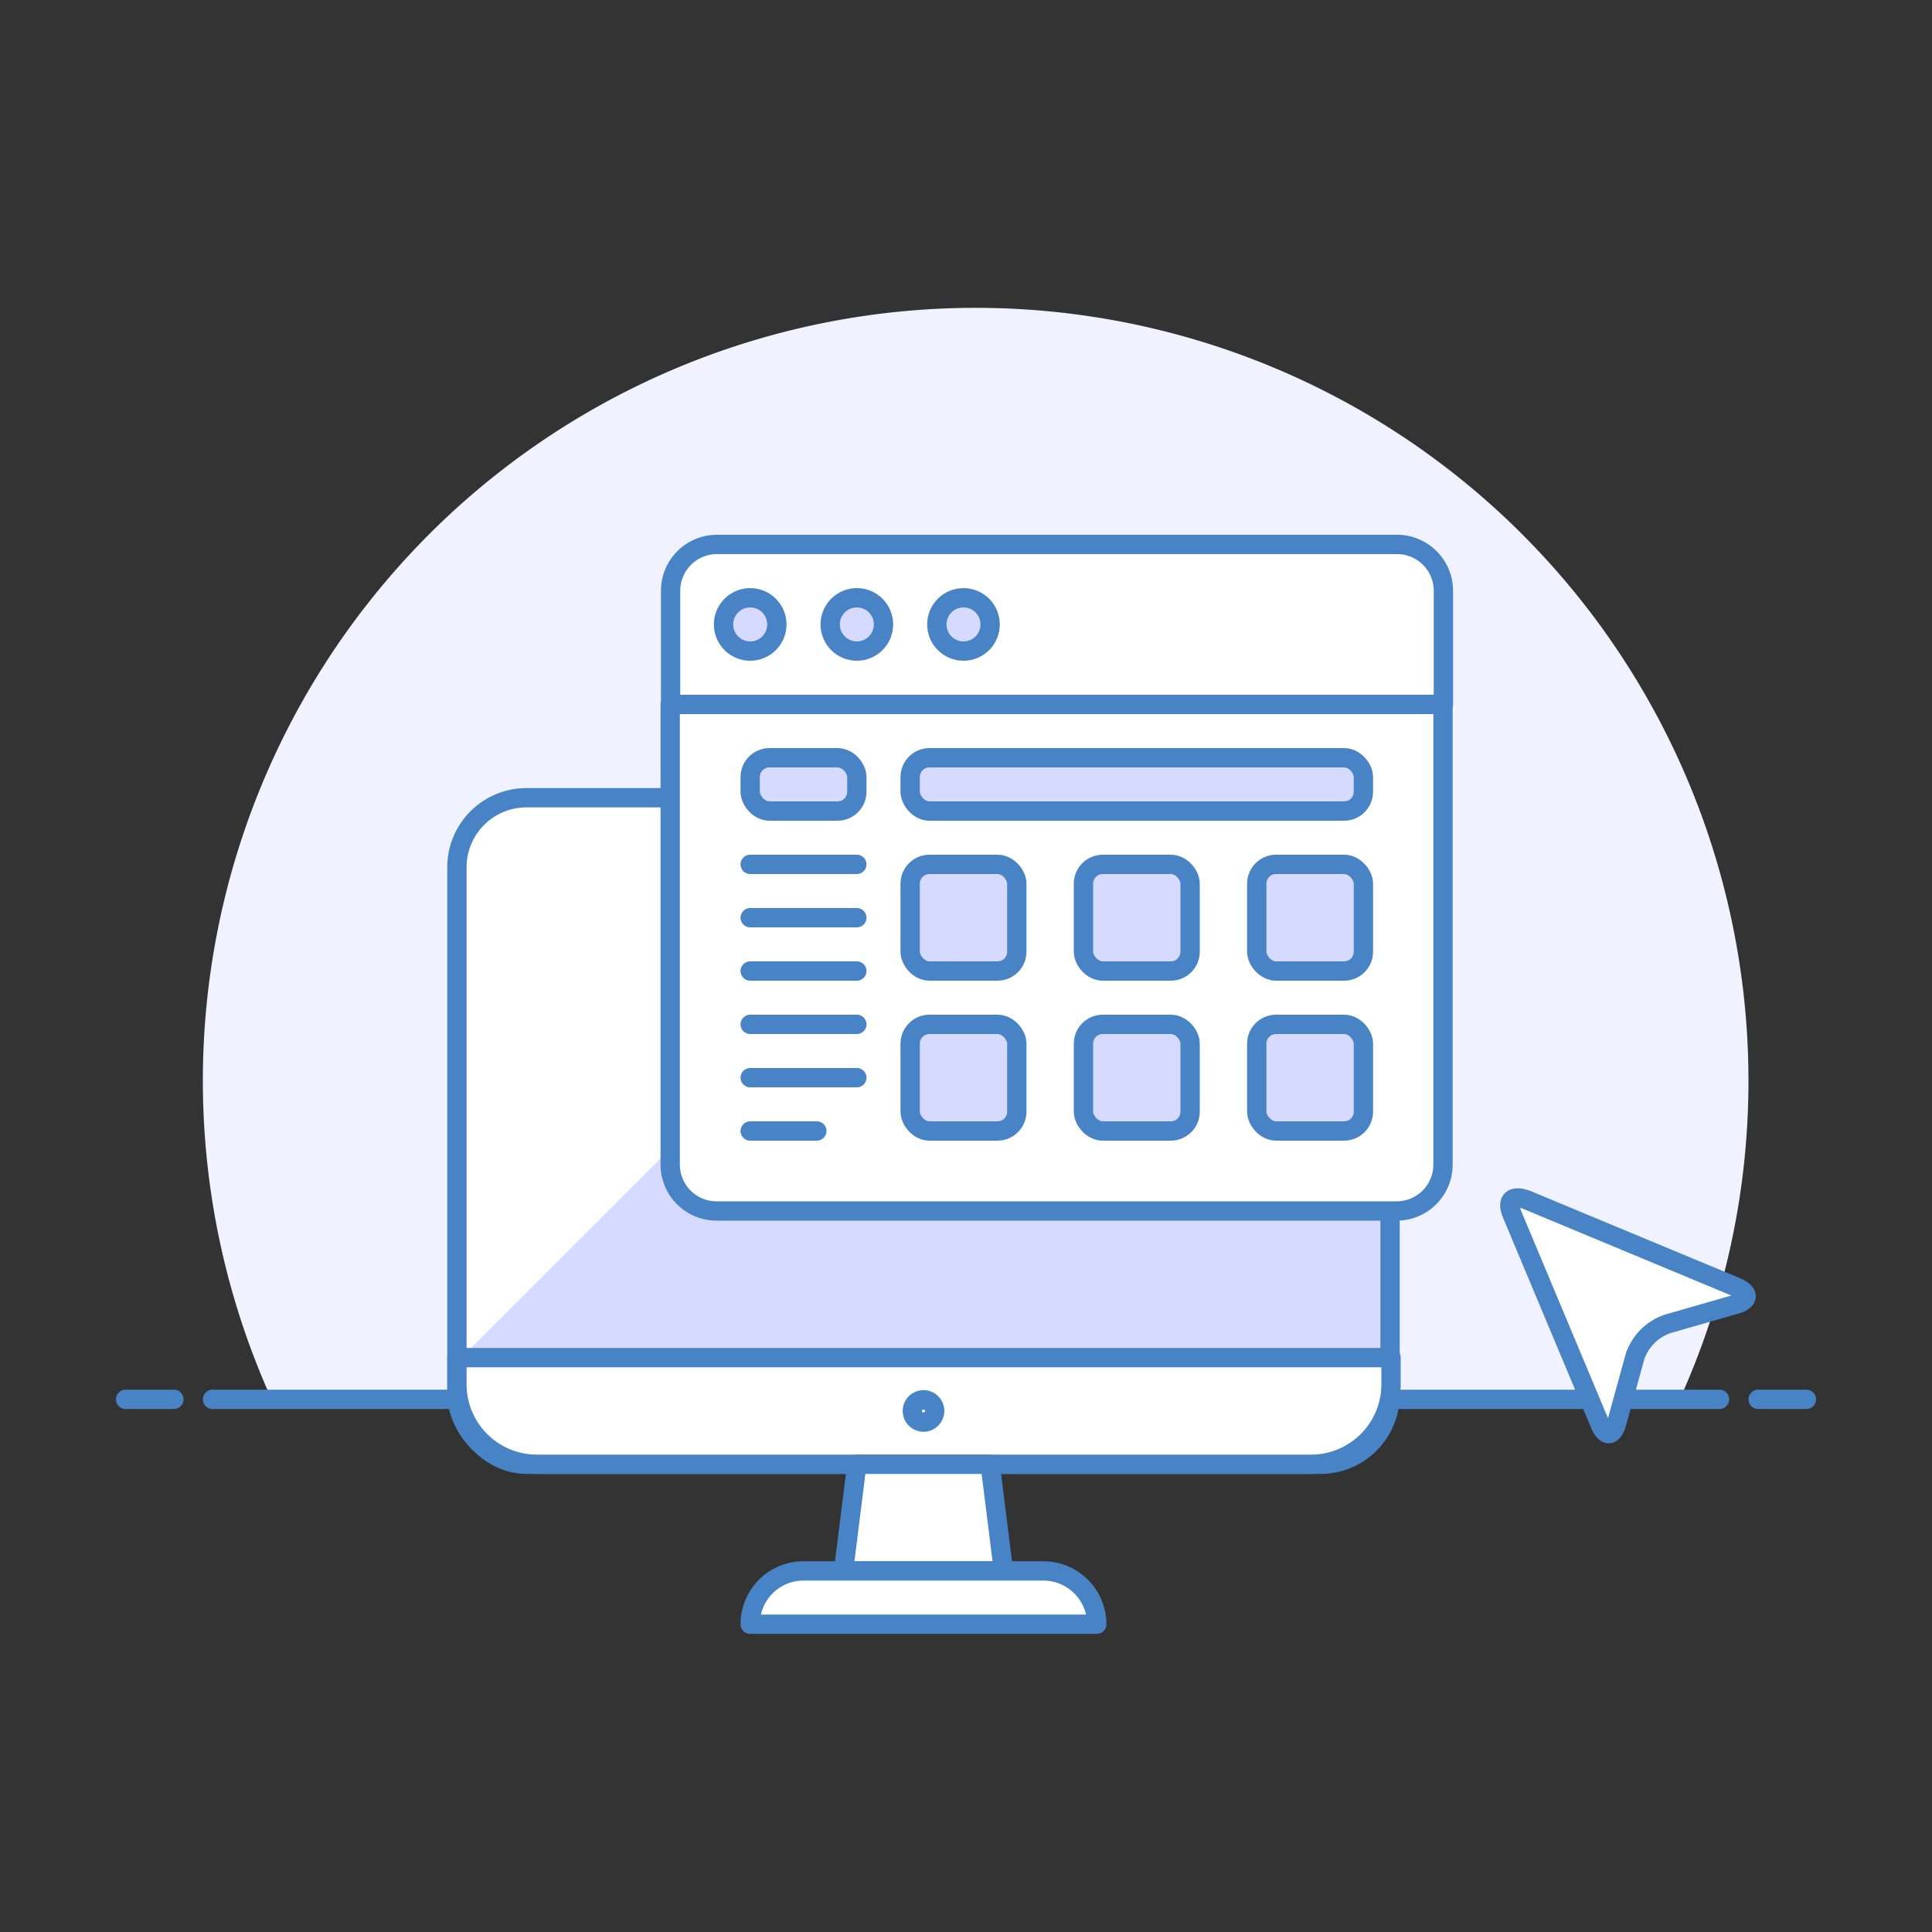 <svg id="Layer_1" data-name="Layer 1" xmlns="http://www.w3.org/2000/svg" viewBox="0 0 100 100"><rect x="0" y="0" width="100" height="100" fill="#333333" stroke="none"/><defs><style>.cls-1{fill:#f0f2ff;}.cls-2{fill:none;}.cls-2,.cls-5,.cls-6,.cls-7,.cls-8{stroke:#4884C5;stroke-linejoin:round;}.cls-2,.cls-5,.cls-6{stroke-linecap:round;}.cls-3,.cls-6,.cls-7{fill:#d6daff;}.cls-4,.cls-5,.cls-8{fill:#fff;}</style></defs><title>monitor-window</title><path class="cls-1" d="M90.5,55.93a40,40,0,1,0-76.44,16.5H86.94A39.88,39.88,0,0,0,90.5,55.93Z"/><line class="cls-2" x1="11" y1="72.43" x2="89" y2="72.43"/><line class="cls-2" x1="6.5" y1="72.43" x2="9" y2="72.43"/><line class="cls-2" x1="91" y1="72.43" x2="93.5" y2="72.43"/><rect class="cls-3" x="23.65" y="41.29" width="48.3" height="34.5" rx="3.6" ry="3.6"/><path class="cls-4" d="M52.86,41.29H27.79a4.14,4.14,0,0,0-4.14,4.14V70.5Z"/><rect class="cls-2" x="23.65" y="41.29" width="48.3" height="34.5" rx="3.6" ry="3.6"/><path class="cls-5" d="M67.81,75.79A4.14,4.14,0,0,0,72,71.65V70.27H23.65v1.38a4.14,4.14,0,0,0,4.14,4.14Z"/><polygon class="cls-4" points="51.94 81.31 43.66 81.31 44.35 75.79 51.25 75.79 51.94 81.31"/><polygon class="cls-2" points="51.94 81.31 43.66 81.31 44.35 75.79 51.25 75.79 51.94 81.31"/><path class="cls-5" d="M56.77,84.07H38.83a2.76,2.76,0,0,1,2.76-2.76H54A2.77,2.77,0,0,1,56.77,84.07Z"/><path class="cls-5" d="M34.69,36.46h40a0,0,0,0,1,0,0V60.28a2.4,2.4,0,0,1-2.4,2.4H37.09a2.4,2.4,0,0,1-2.4-2.4V36.46A0,0,0,0,1,34.69,36.46Z"/><path class="cls-5" d="M37.09,28.18H72.31a2.4,2.4,0,0,1,2.4,2.4v5.88a0,0,0,0,1,0,0h-40a0,0,0,0,1,0,0V30.58A2.4,2.4,0,0,1,37.09,28.18Z"/><circle class="cls-6" cx="38.83" cy="32.32" r="1.38"/><circle class="cls-6" cx="44.35" cy="32.32" r="1.38"/><circle class="cls-6" cx="49.87" cy="32.32" r="1.38"/><rect class="cls-6" x="47.11" y="44.74" width="5.52" height="5.52" rx="1" ry="1"/><rect class="cls-6" x="56.08" y="44.74" width="5.52" height="5.52" rx="1" ry="1"/><rect class="cls-6" x="65.05" y="44.74" width="5.52" height="5.52" rx="1" ry="1"/><rect class="cls-6" x="47.11" y="53.02" width="5.52" height="5.52" rx="1" ry="1"/><rect class="cls-6" x="56.08" y="53.02" width="5.52" height="5.52" rx="1" ry="1"/><rect class="cls-6" x="65.05" y="53.02" width="5.52" height="5.52" rx="1" ry="1"/><rect class="cls-6" x="38.83" y="39.22" width="5.52" height="2.76" rx="1" ry="1"/><rect class="cls-7" x="47.11" y="39.22" width="23.46" height="2.76" rx="1" ry="1"/><line class="cls-2" x1="38.83" y1="44.74" x2="44.35" y2="44.74"/><line class="cls-2" x1="38.83" y1="47.5" x2="44.35" y2="47.5"/><line class="cls-2" x1="38.83" y1="50.26" x2="44.35" y2="50.26"/><line class="cls-2" x1="38.83" y1="53.02" x2="44.35" y2="53.02"/><line class="cls-2" x1="38.83" y1="55.78" x2="44.35" y2="55.78"/><line class="cls-2" x1="38.83" y1="58.54" x2="42.28" y2="58.54"/><path class="cls-8" d="M83.68,73.65c-.2.73-.6.75-.89,0L78.26,62.84c-.29-.7,0-1,.75-.74l10.86,4.52c.7.3.67.7-.06.9l-3.48,1a2.7,2.7,0,0,0-1.7,1.69Z"/><circle class="cls-2" cx="47.8" cy="73.03" r="0.58"/></svg>